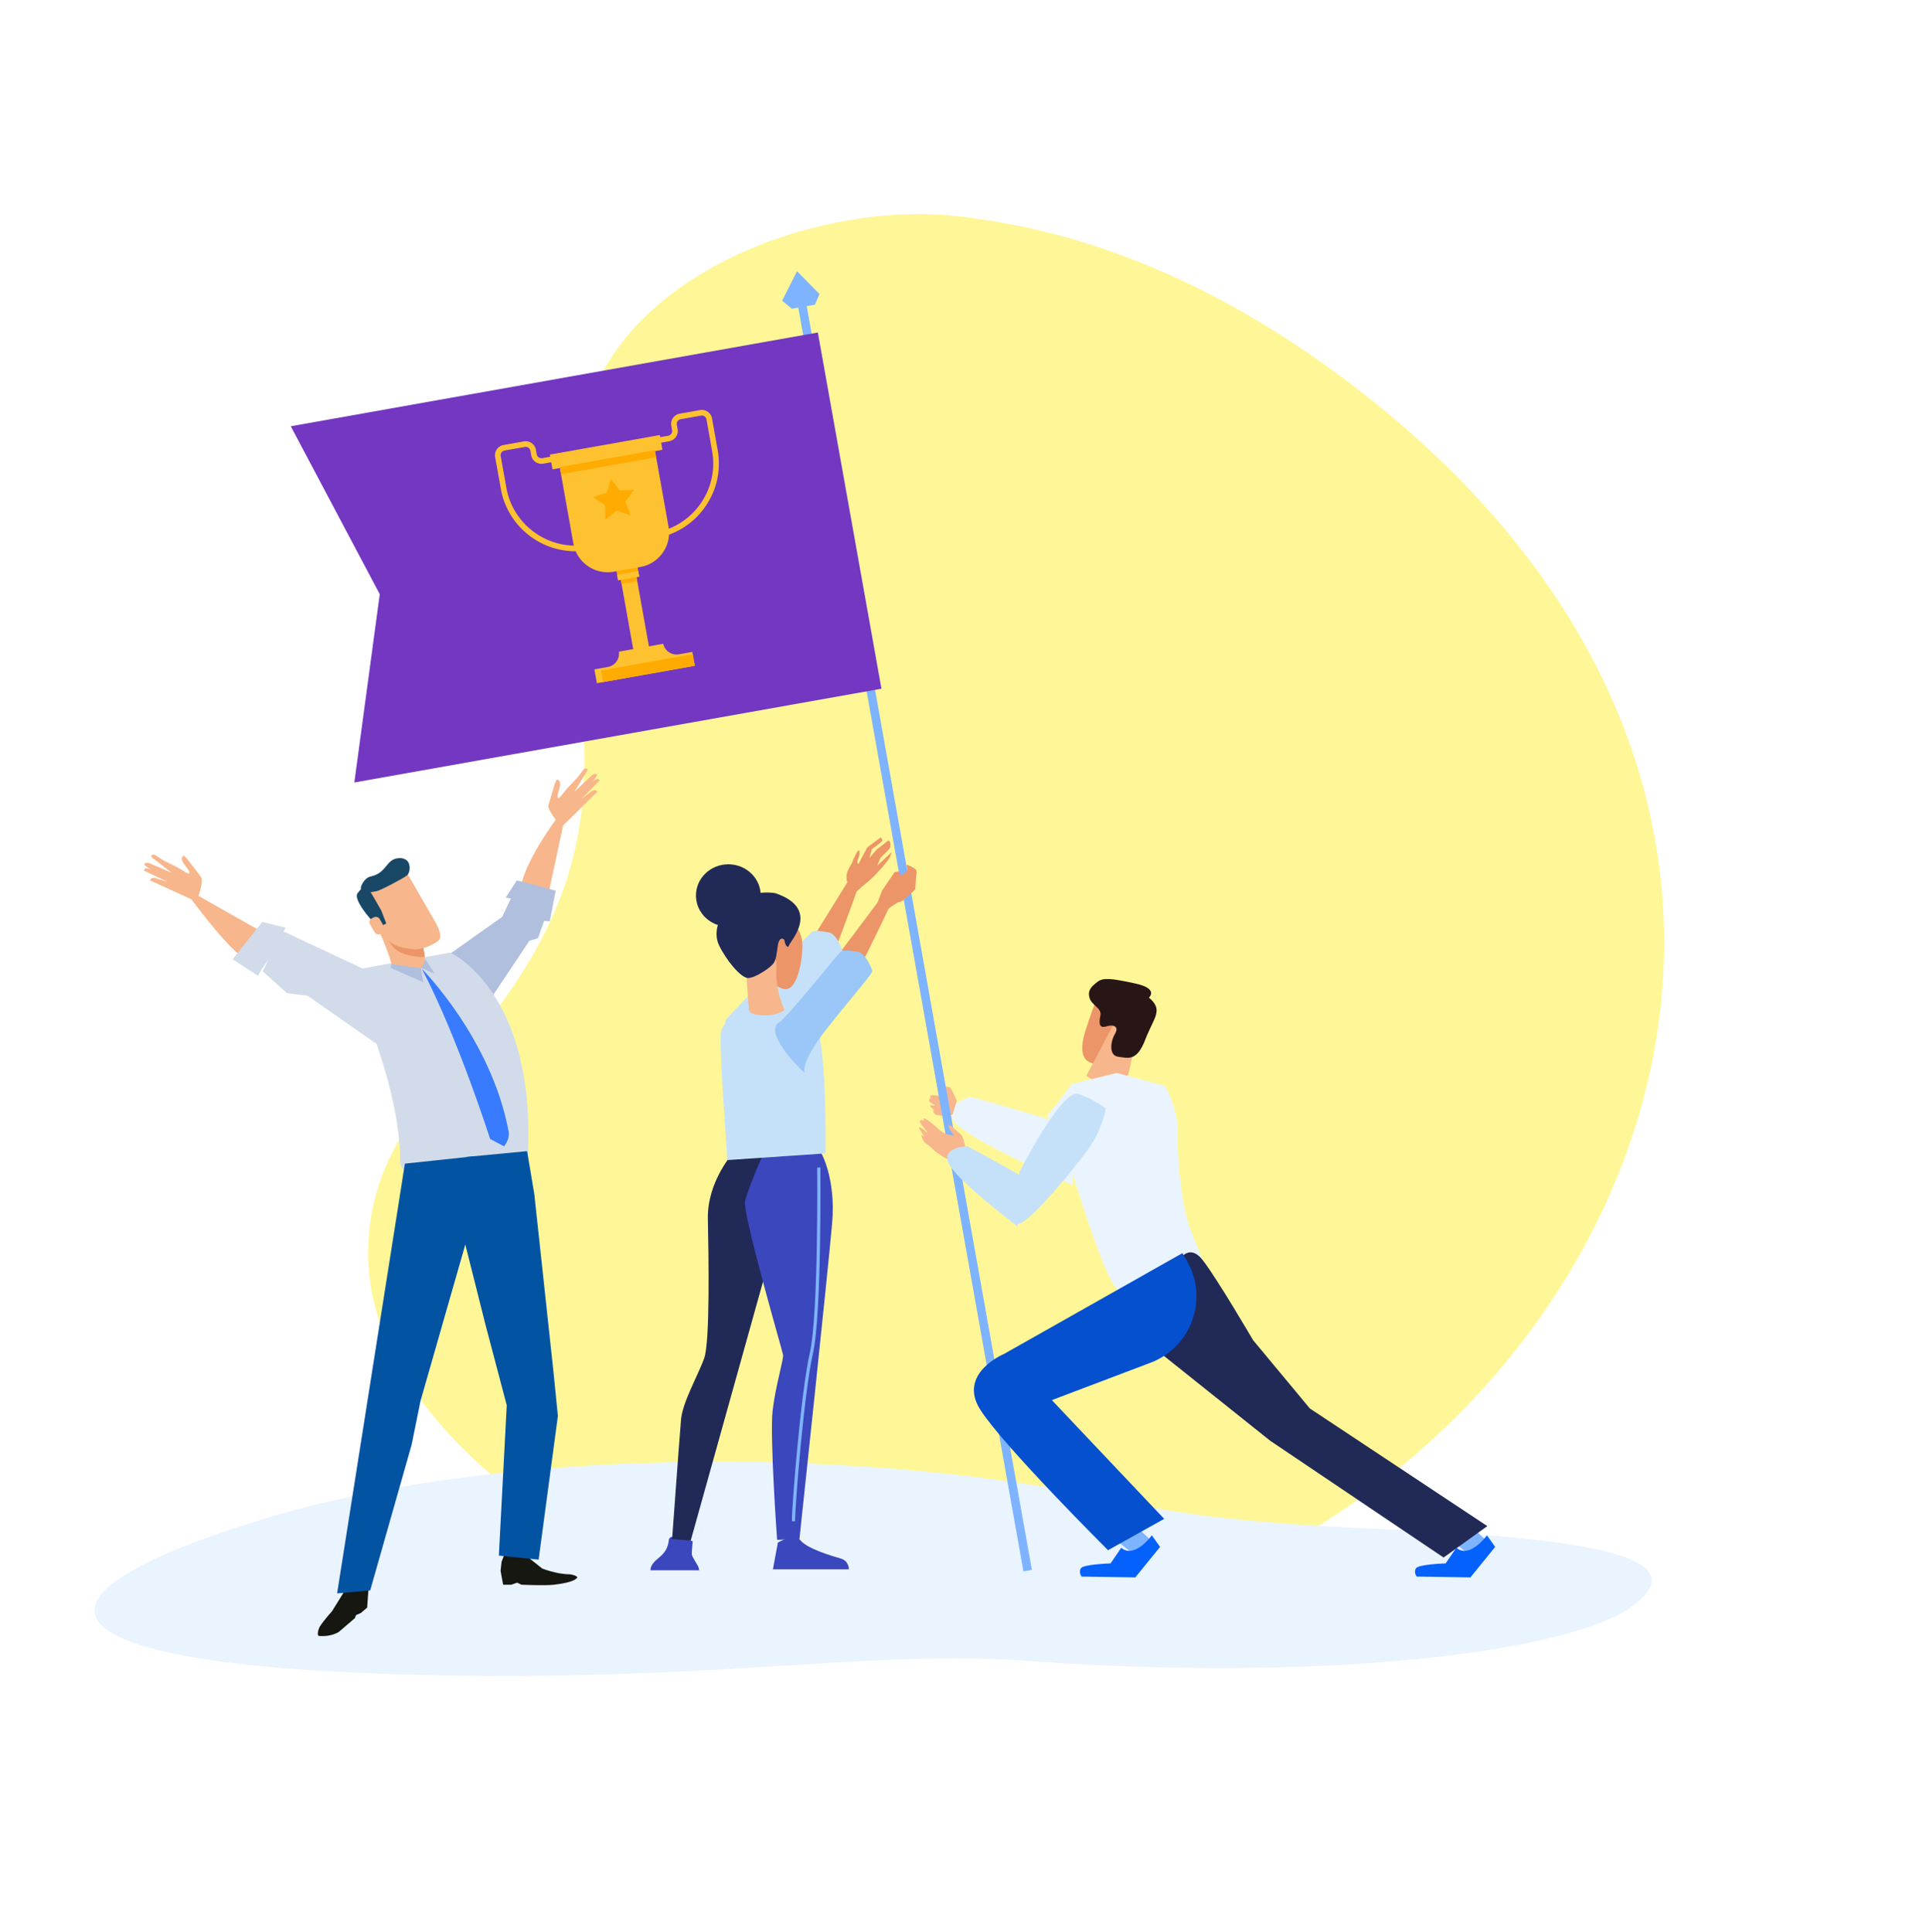 <svg width="632" height="634" fill="none" xmlns="http://www.w3.org/2000/svg"><path d="M266.728 74.796c15.881-4.054 31.905-5.402 45.606-4.002a222.6 222.6 0 0123.793 3.716c4.633.984 9.093 2.072 13.29 3.227 2.888.807 5.799 1.677 8.668 2.596a255.914 255.914 0 0120.377 7.555 259.376 259.376 0 0119.141 8.99 274.593 274.593 0 0118.03 10.194 311.877 311.877 0 0117.134 11.246 361.726 361.726 0 0116.301 12.182 394.046 394.046 0 019.478 7.786 222.82 222.82 0 016.034 5.283c10.199 9.116 19.8 18.904 28.627 29.379 17.221 20.436 31.386 43.397 40.705 68.71a201.875 201.875 0 015.919 18.934c20.845 80.014-12.345 160.483-72.134 213.893-28.102 25.076-62.037 44.189-99.002 54.46-57.448 15.947-118.948 8.903-169.181-18.636a357.734 357.734 0 01-5.039-2.85c-30.14-17.616-65.318-46.461-72.406-83.114-1.914-9.913-1.773-20.362 1.041-31.356 6.526-25.229 27.181-44.12 41.72-64.197 24.27-33.472 29.89-62.645 25.645-101.582-.539-4.95-1.081-10.032-1.559-15.185-2.433-25.677-4.547-54.853 4.674-80.607 10.651-29.683 41.575-48.553 73.138-56.622z" fill="#FFF797"/><path d="M344.411 367.48c-8.275-2.693-25.832-7.536-25.832-7.536s-11.92 3.039-3.711 9.817c8.209 6.777 37.175 19.207 37.175 19.207s.642-18.796-7.632-21.488z" fill="#EAF4FE"/><path d="M312.55 365.8c.046-.137-2.69.725-3.79.333-1.1-.392-1.446-.091-1.676-.268-.857-.647-1.165-1.666-.589-1.464.675.242-1.099-.921-1.217-1.274-.269-.804 1.662-.059 1.505-.412-.046-.104-1.839-1.137-1.859-1.281-.17-1.529.727-.699.38-1.287-.452-.771.687-.784 1.78-.667.367.039.832.137 1.139.235 1.238.399 2.442-1.339 2.442-1.339s-1.649-.856-1.42-1.797c.078-.327 1.983.202 2.402.235.419.032 2.331 4.372 2.331 4.372l-1.428 4.614z" fill="#F7B68B"/><path d="M359.886 327.62s-3.607 9.562-4.367 13.051c-.759 3.49-.713 7.457 3.071 8.274 3.783.824 3.593 1.693 5.138.203s9.041-16.299-3.842-21.528z" fill="#EC9568"/><path d="M372.042 344.56l-5.184-11.169-10.383 19.658s8.556 6.549 13.773-.444" fill="#F7B68B"/><path d="M377.011 327.378s3.377-2.914-4.478-4.627c-7.855-1.705-10.539-1.986-12.379-.562-1.833 1.425-3.319 2.627-2.658 5.202.662 2.575 4.151 3.34 3.581 5.954-.569 2.614-.307 4.196 1.984 3.477 2.291-.719 4.261.013 2.821 2.438-1.44 2.424-2.167 7.136 1.1 7.542 3.266.405 6.048 1.62 8.857-5.686 2.815-7.294 6.068-9.627 1.172-13.738z" fill="#281617"/><path d="M483.674 503.448c-30.165-2.326-76.014-1.875-116.083-10.783-74.954-16.659-197.583-19.953-282.566 6.254-84.982 26.207-72.44 48.264 57.09 50.846 95.096 1.895 144.14-8.503 195.494-4.693 95.627 7.085 177.205-2.64 197.943-17.9 20.745-15.273-11.77-20.632-51.878-23.724z" fill="#EAF4FE"/><path d="M262.872 98.123l74.344 417.305" stroke="#7EB3FF" stroke-width="2.814" stroke-miterlimit="10"/><path d="M261.543 89l-4.903 9.672 3.188 2.654 7.587-1.346 1.499-3.49-7.371-7.49z" fill="#7EB3FF"/><path d="M268.37 109.116L95.414 139.885l29.203 55.113-8.34 61.785 172.963-30.768-10.435-58.453-10.435-58.446z" fill="#7337C1"/><path d="M193.201 180.515c-13.505 2.405-26.453-6.614-28.856-20.096l-1.872-10.437a3.396 3.396 0 012.75-3.935l6.69-1.189a3.4 3.4 0 013.941 2.745l.268 1.516c.144.817.988 1.386 1.839 1.235l14.86-2.64 5.584 31.298-.713.274a27.362 27.362 0 01-4.491 1.229zm-27.658-32.651c-.844.151-1.4.954-1.25 1.791l1.872 10.437c2.226 12.483 14.212 20.828 26.715 18.606a23.003 23.003 0 003.437-.889l-4.988-27.964-13.04 2.32c-1.872.333-3.653-.889-3.98-2.726l-.269-1.516a1.549 1.549 0 00-1.793-1.248l-6.704 1.189zM215.379 176.568c-1.512.268-3.07.398-4.641.379l-.766-.007-5.584-31.298 14.86-2.64c.851-.15 1.447-.974 1.296-1.791l-.268-1.509a3.396 3.396 0 012.743-3.935l6.69-1.189a3.403 3.403 0 013.941 2.745l1.859 10.443c2.402 13.476-6.625 26.397-20.13 28.802zm-3.862-1.471a23.49 23.49 0 003.535-.346c12.503-2.222 20.863-14.188 18.63-26.671l-1.852-10.444a1.55 1.55 0 00-1.794-1.248l-6.69 1.19a1.546 1.546 0 00-1.25 1.79l.268 1.51c.327 1.836-.929 3.601-2.795 3.934l-13.04 2.32 4.988 27.965zM207.591 182.148l-5.155.917 5.564 31.18 5.155-.918-5.564-31.179z" fill="#FEC12F"/><path d="M208.595 187.79l-5.155.917.522 2.927 5.156-.917-.523-2.927z" fill="#FFAB01"/><path d="M208.364 181.307l-6.947 1.236 1.412 7.914 6.948-1.236-1.413-7.914z" fill="#FFAB01"/><path d="M209.442 187.364l-6.948 1.236.332 1.859 6.947-1.236-.331-1.859zM222.79 214.728a4.46 4.46 0 01-5.146-3.457l-6.376 1.137-1.813.32-6.376 1.137a4.459 4.459 0 01-3.633 5.019l-4.399.785.812 4.542 15.161-2.699 1.813-.321 15.161-2.699-.812-4.542-4.392.778zM183.67 153.289l4.477 25.089c1.107 6.209 7.044 10.339 13.263 9.235l8.719-1.549c6.219-1.105 10.363-7.032 9.25-13.241l-4.478-25.089-31.231 5.555z" fill="#FEC12F"/><path d="M216.515 142.766l-36.084 6.418.865 4.845 36.084-6.418-.865-4.845z" fill="#FEC12F"/><path d="M200.467 157.138l2.802 3.797 4.726-.15-2.756 3.836 1.604 4.438-4.504-1.432-3.731 2.896-.026-4.719-3.915-2.653 4.484-1.484 1.316-4.529zM214.9 147.739l-31.231 5.555.414 2.323 31.231-5.555-.414-2.323zM197.233 220.054l.675 3.784 13.112-2.333 1.819-.32L228 218.486l-.674-3.784-30.093 5.352z" fill="#FFAB01"/><path d="M262.446 314.745l15.672-25.291s4.346-1.177 3.319 2.117c-1.028 3.294-8.504 23.174-8.504 23.174s-11.148 10.817-10.487 0z" fill="#EC9568"/><path d="M279.414 294.015s3.757-3.346 5.695-4.914c1.938-1.569 6.638-6.784 7.05-8.104l.413-1.32-4.72 4.404 1.093-2.64s2.789-2.562 3.051-3.117c.261-.549.196-1.203.196-1.203-.026-1.366-.792-1.241-.792-1.241l-3.712 2.908-2.402 2.777.818-2.908s3.234-2.248 3.391-2.738c.157-.497-.458-1.137-.458-1.137l-4.471 3.307-2.894 5.509s-.667-.477-.091-1.745c.576-1.268.608-2.248.327-2.791-.282-.542-2.016 2.987-2.167 3.752-.15.764-2.396 3.045-1.905 5.816.485 2.784 1.578 5.385 1.578 5.385zM267.611 323.281l20.346-27.09s5.086-1.45 3.6 2.02c-1.493 3.47-11.94 24.508-11.94 24.508s-13.793 11.822-12.006.562z" fill="#EC9568"/><path d="M243.999 341.044s6.769 1.078 16.889-10.476c10.121-11.561 15.96-17.228 15.685-18.195-.282-.967-2.016-5.888-4.589-6.365-2.573-.477-4.805-.869-5.748-.033-.942.83-26.322 26.259-28.056 28.684-1.447 2.032 4.32 5.287 5.819 6.385z" fill="#C5E1F9"/><path d="M250.46 318.889s3.45 5.424 7.207 5.712c3.758.287 5.643-8.562 5.643-14.561 0-5.993-6.579-11.705-7.207-13.417-.629-1.712-7.207 4-7.207 9.136-.007 5.137 1.564 11.705 1.564 13.13z" fill="#EC9568"/><path d="M227.319 505.814s-.327 3.17-.327 4.144c0 .973 2.114 3.738 2.278 4.555l.164.81h-15.96s-.327-1.627 2.278-3.738c2.606-2.111 3.417-3.575 3.745-6.261.334-2.679 7.822.49 7.822.49zM255.252 506.219l-1.63 8.777h24.915s.163-2.764-2.769-3.574c-2.933-.811-10.913-3.255-13.027-5.856-2.115-2.601-7.489.653-7.489.653z" fill="#3B47BC"/><path d="M226.658 505.572l24.43-87.554 3.666-38.049v-2.196l-13.923.242s-8.792 9.509-8.55 21.952c.243 12.437.734 40.487-1.224 45.852-1.957 5.366-7.083 14.391-7.574 19.999-.491 5.607-2.932 39.264-2.932 39.264l6.107.49z" fill="#212957"/><path d="M269.411 378.263s4.884 8.293 3.666 22.926c-1.224 14.633-10.749 103.893-10.749 103.893l-7.331.242s-2.442-34.147-1.467-42.434c.976-8.294 3.666-16.829 3.417-18.293-.242-1.464-13.432-46.584-12.457-50.486.975-3.901 5.865-15.855 6.599-16.096.733-.242 18.322.248 18.322.248z" fill="#3B47BC"/><path d="M268.678 383.138s.491 48.049-2.442 60.969c-2.932 12.927-5.865 49.754-5.865 55.12" stroke="#7EB3FF" stroke-width="1.048" stroke-miterlimit="10"/><path d="M266.721 334.607l-7.083-3.66-13.191-.242s-6.84.974-9.773 7.32c-1.008 2.182 1.466 33.899 1.708 38.29l.243 4.392 32.246-2.196c.007-.006.74-40.003-4.15-43.904z" fill="#C5E1F9"/><path d="M264.07 352.076s-1.905-2.954 7.541-14.868c9.439-11.914 14.945-17.796 14.617-18.744-.327-.954-2.291-5.784-4.863-6.156-2.573-.373-4.805-.673-5.696.196-.89.869-17.511 21.488-20.031 23.024-5.237 3.183 6.887 15.515 8.432 16.548z" fill="#9AC7F7"/><path d="M244.739 317.778l.975 13.169s-.504 1.836 3.666 2.196c5.617.49 8.058-1.706 8.058-1.706s-3.175-6.098-2.684-14.391c.491-8.293-10.015.732-10.015.732z" fill="#F7B68B"/><path d="M254.512 293.146s-7.135-1.712-14.166 3.66c-4.15 3.169-6.598 8.777-4.399 13.41 2.2 4.634 7.083 10.732 9.525 10.732s7.816-3.66 8.549-5.124c.733-1.464.733-2.438 1.224-5.608.491-3.169 2.2-2.195 2.2-1.463 0 .731.975 2.927 1.466 1.463.485-1.463 10.5-11.953-4.399-17.07z" fill="#212957"/><path d="M238.998 304.119c5.868 0 10.624-4.585 10.624-10.241s-4.756-10.241-10.624-10.241-10.625 4.585-10.625 10.241 4.757 10.241 10.625 10.241z" fill="#212957"/><path d="M289.443 292.264l4.143-6.098 1.525-.215.439 1.522 2.18-1.745-.216-1.96s3.489 1.091 3.273 2.398c-.216 1.307-.439 5.66-.439 5.66s-4.143 4.137-5.014 4.137c-.871 0-3.777 2.248-3.777 2.248l-3.6-2.019 1.486-3.928z" fill="#EC9568"/><path d="M343.527 365.872c1.126-.399 8.111-10.117 8.111-10.117l2.068-.51 12.752-3.137 15.717 4.235s4.543 6.595 4.354 16.757c-.197 10.163 1.656 24.331 4.026 30.122 2.363 5.79 4.647 12.24 4.647 12.24s-2.834 1.072-6.723 2.432c-7.547 2.633-19.049 6.326-21.491 5.313-3.698-1.536-12.896-31.089-14.696-37.075-1.82-5.993-8.765-20.26-8.765-20.26z" fill="#EAF4FE"/><path d="M312.662 381.524c.15-.059-4.923-2.692-6.605-4.405-1.683-1.712-2.416-1.875-2.724-2.313-1.145-1.641-1.171-2.928-.301-2.033 1.035 1.052-1.42-2.183-1.453-2.64-.072-1.046 2.854 2.013 2.763 1.503-.027-.15-2.58-3.294-2.54-3.444.445-1.575 1.571.281 1.27-.673-.4-1.248 1.545.15 3.351 1.621.603.49 1.342 1.15 1.827 1.62 1.918 1.896 4.791 1.837 4.791 1.837s-2.389-2.81-1.544-3.359c.294-.196 3.273 2.64 3.973 3.189.701.555 1.846 6.771 1.846 6.771l-4.654 2.326z" fill="#F7B68B"/><path d="M362.858 363.696s-1.002 6.842-5.722 13.351c-4.719 6.51-16.633 21.09-22.008 24.299-5.374 3.209-.556-16.829-.556-16.829s13.74-27.089 19.173-25.533c4.131 1.182 9.113 4.712 9.113 4.712z" fill="#C5E1F9"/><path d="M334.447 385.596c-5.361-3.235-16.987-9.457-16.987-9.457s-9.747.379-5.643 6.581c4.111 6.202 21.995 19.704 21.995 19.704s5.99-13.593.635-16.828z" fill="#C5E1F9"/><path d="M179.487 295.545l6.827-31.782s-15.691 19.319-15.619 29.677c.072 10.359 8.792 2.105 8.792 2.105zM87.186 306.511l-27.462-15.574s14.749 20.75 21.53 24.377c6.783 3.614 5.932-8.803 5.932-8.803z" fill="#F7B68B"/><path d="M65.014 294.388s1.859-5.222.955-6.542c-.896-1.32-4.536-5.947-4.536-5.947l-1.048-1.098s-1.93.405.557 3.49c2.48 3.091.393 2.202.393 2.202l-3.378-1.993-4.353-2.137-1.8-1.177s-.97-.745-1.356-.732c-1.132.027-.694.824-.694.824l6.58 5.143-7.45-3.189s-1.028-.255-1.355.163c-.308.399-.007.556-.007.556l7.515 5.47-4.039-1.248s-1.008-.229-1.355.17c-.373.431-.49.542-.49.542l14.866 6.79.995-1.287z" fill="#F7B68B"/><path d="M55.26 287.46l-5.38-1.96s-1.153-.562-1.86-.51c-.812.059-.779.725-.779.725l7.803 3.706.216-1.961zM183.264 270.135s-3.653-4.281-3.293-5.817c.36-1.529 2.082-7.077 2.082-7.077l.582-1.373s1.958-.255.76 3.457c-1.198 3.712.432 2.196.432 2.196l2.448-2.986 3.293-3.445 1.257-1.699s.635-1.019 1.008-1.137c1.067-.353.955.543.955.543l-4.294 6.999 5.813-5.457s.864-.588 1.329-.301c.432.275.209.517.209.517l-5.053 7.607 3.332-2.497s.864-.555 1.335-.294c.511.281.661.347.661.347l-11.449 11.293-1.407-.876z" fill="#F7B68B"/><path d="M189.869 260.41l4.327-3.62s.877-.909 1.558-1.092c.785-.215.995.419.995.419l-5.964 6.051-.916-1.758z" fill="#F7B68B"/><path d="M144.013 315.602l20.784-14.725 2.854-6.038-1.715-.255 3.646-5.66 12.765 3.346-1.95 10.065-1.879-.111-1.984 5.679-2.815.817-17.144 25.691-12.562-18.809z" fill="#B0BFDE"/><path d="M120.421 515.643l.445 6.464-.386 5.464-2.043 1.751-1.623.725-.347.968-5.283 4.535c-1.473.883-3.659 1.543-6.468 1.32-.955-.078-.052-2.646.21-3.058 1.519-2.34 3.993-5.006 3.993-5.006l3.725-6.006 4.111-7.438 3.666.281zM165.655 509.742l-1.061 2.771-.334 2.987.838 4.568 2.671-.007 1.911-.686 1.428.68s7.619.333 10.408.026c4.635-.51 7.083-1.32 7.855-2.294.432-.542-1.859-1.163-2.585-1.163-4.183-.013-8.877-1.889-8.877-1.889l-3.941-3.137-1.054-2.464-7.259.608z" fill="#161711"/><path d="M114.031 318.706l33.726-6.104s28.587 12.829 25.393 67.955c-.013.261-41.922 11.234-41.843.699.216-26.324-17.276-62.55-17.276-62.55z" fill="#D1DBEA"/><path d="M123.55 319.974l-30.545-14.313.733-1.189-7.652-1.921-9.787 12.266 8.366 5.386 1.179-2.124 2.252-3.124-1.866 3.81 7.901 7.143 6.782.856 25.013 17.456-2.376-24.246z" fill="#D1DBEA"/><path d="M132.865 381.871l-22.244 141.033 10.86-.987 13.61-47.858 2.88-14.26 16.228-56.643 1.898-23.756-23.232 2.471z" fill="#0253A2"/><path d="M163.697 510.494l2.586-49.323-6.932-26.272-9.08-36.115 2.723-19.103 19.973-1.902 2.363 14.123 6.31 58.544 1.421 14.221-6.317 47.16-13.047-1.333z" fill="#0253A2"/><path d="M137.493 304.91c1.695 7.149 2.219 10.829 2.075 11.332-1.001 3.451-11.037 2.464-11.115.471-.079-1.994-3.437-10.169-4.216-11.294-.779-1.117 12.254-4.751 13.256-.509z" fill="#F7B68B"/><path d="M131.091 303.034c-2.501.399-4.851 1.059-6.049 1.634 1.159 2.026 2.344 4 3.26 5.248 2.553 3.496 6.553 3.712 9.204 4.117.576.092 1.237.052 1.931-.052-.157-1.274-.713-3.928-1.937-9.078-.459-1.928-3.411-2.215-6.409-1.869z" fill="#EC9568"/><path d="M133.068 285.617l9.956 17.3s2.364 4.104 1.048 5.555c-1.316 1.437-5.918 3.45-8.563 3.045-2.644-.405-6.65-.614-9.197-4.117-2.553-3.503-7.26-12.607-7.26-12.607s-.347-3.627 6.448-4.862c6.789-1.242 7.568-4.314 7.568-4.314z" fill="#F7B68B"/><path d="M130.024 281.735c.91-.202 2.592-.313 3.659.817 1.093 1.163.936 3.817-.124 4.725-1.054.909-8.87 5.026-10.016 5.196-1.145.17-3.175.745-4.818-.235-1.073-.634.76-4.15 2.795-4.569 5.178-1.065 5.093-5.169 8.504-5.934z" fill="#194866"/><path d="M120.787 291.284l4.308 7.483 1.656 4.28-.93.484-1.702.882s-8.687-8.816-6.742-11.358c1.964-2.543 2.919-2.275 3.41-1.771z" fill="#194866"/><path d="M126.142 304.315c.373.641.118 1.458-.563 1.81l-.72.373c-.681.353-1.538.118-1.912-.529l-1.571-2.739c-.373-.647-.124-1.464.563-1.81l.72-.373c.681-.352 1.539-.117 1.912.53l1.571 2.738z" fill="#F7B68B"/><path d="M138.423 317.922s22.826 22.9 28.502 53.512c.445 2.411-1.532 4.757-1.532 4.757l-4.556-2.405c-.007 0-10.671-33.5-22.414-55.864z" fill="#387BFF"/><path d="M138.154 317.771l.714 4.556-10.769-4.725.295-1.229 9.76 1.398zM139.66 314.87l2.985 4.673-4.406-1.876 1.421-2.797z" fill="#B0BFDE"/><path d="M483.589 501.69l4.608 4.333-5.152 4.869-6.507-5.143 7.051-4.059z" fill="#7EB3FF"/><path d="M477.893 507.919l-3.521 5.143s-8.942.268-9.754 1.621c-.812 1.353.268 2.705.268 2.705l17.616.268 8.13-10.012-2.71-3.79s-5.688 7.849-10.029 4.065z" fill="#0561FC"/><path d="M386.542 414.149s3.364-6.732 8.143-.582c4.779 6.15 16.47 26.194 16.47 26.194l18.65 22.443 58.242 38.617-14.35 10.307-56.905-38.324-37.804-30.194c-.007-.006-4.681-22.795 7.554-28.461z" fill="#212957"/><path d="M373.626 501.69l4.609 4.333-5.146 4.869-6.506-5.143 7.043-4.059z" fill="#7EB3FF"/><path d="M367.938 507.919l-3.522 5.143s-8.942.268-9.754 1.621c-.812 1.353.268 2.705.268 2.705l17.616.268 8.13-10.012-2.71-3.79s-5.695 7.849-10.028 4.065z" fill="#0561FC"/><path d="M387.995 411.246l-58.549 33.083s-15.351 6.404-7.764 18.305c7.587 11.908 41.909 46.088 41.909 46.088l18.427-10.28-36.861-38.964 32.371-12.267c13.629-5.163 19.245-21.391 11.724-33.854l-1.257-2.111z" fill="#0450CF"/></svg>
